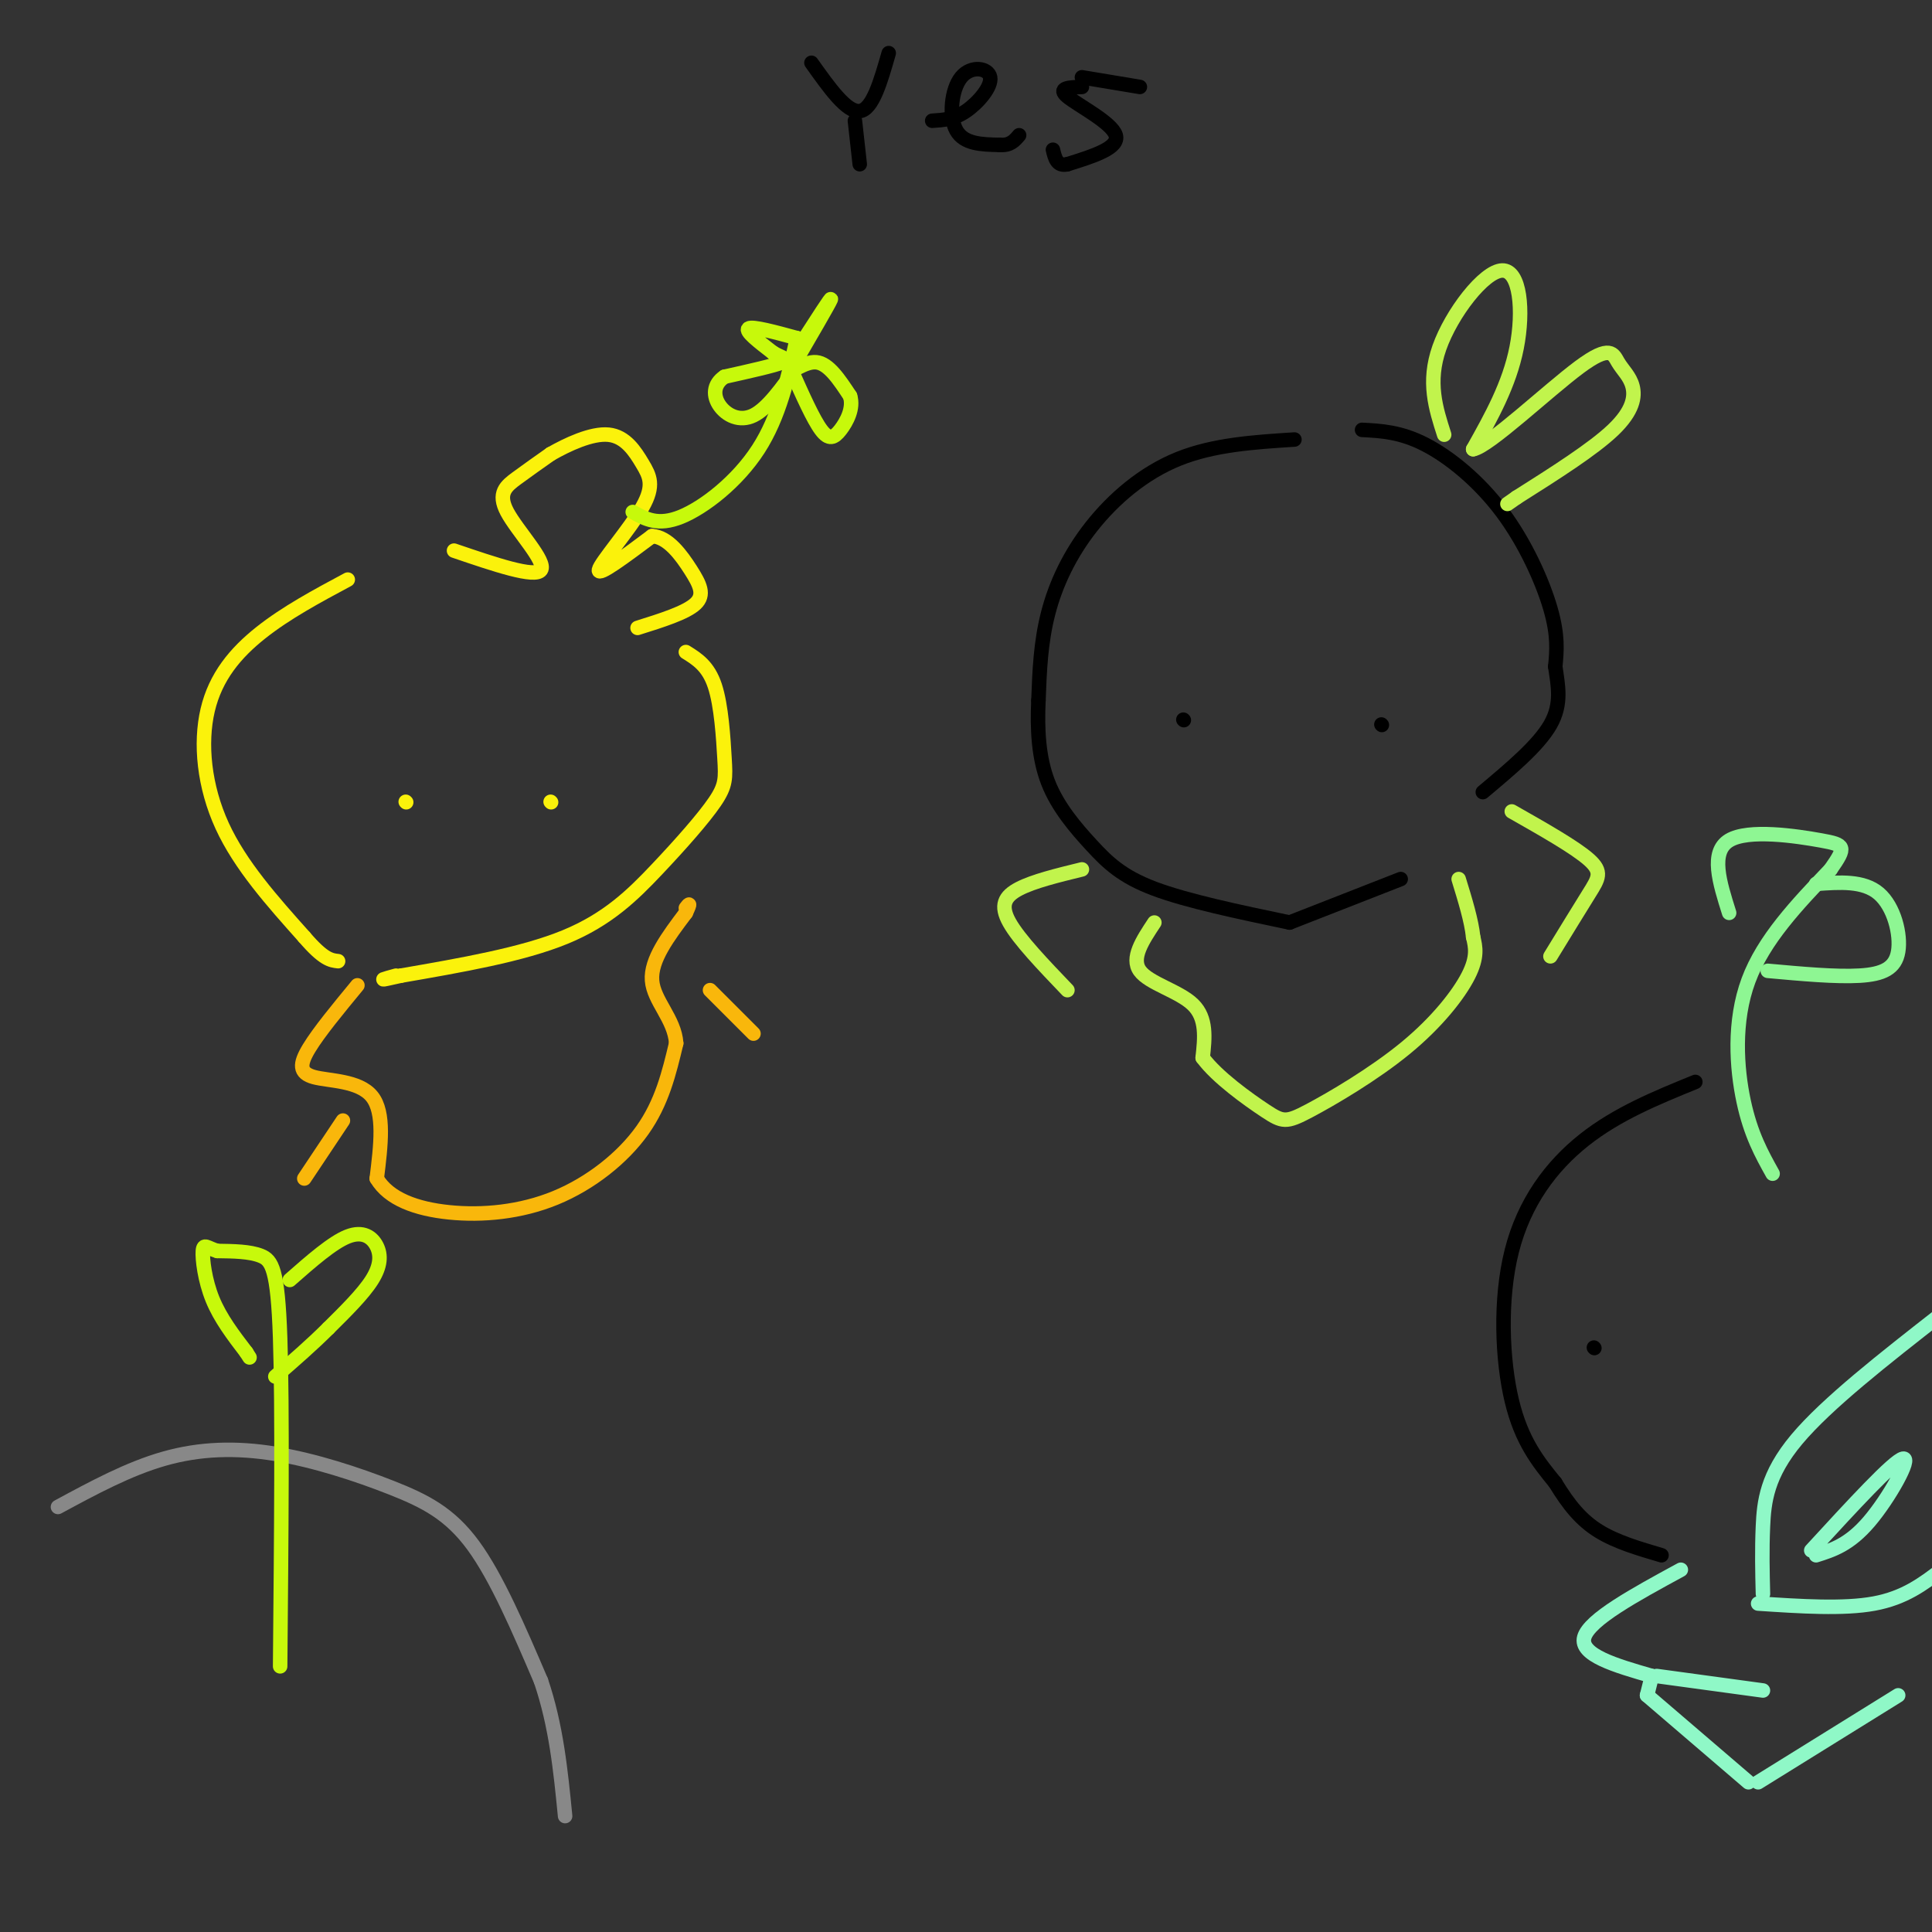 <svg viewBox='0 0 400 400' version='1.1' xmlns='http://www.w3.org/2000/svg' xmlns:xlink='http://www.w3.org/1999/xlink'><rect x="0" y="0" width="400" height="400" fill="#333333" stroke="none"/><g fill='none' stroke='rgb(0,0,0)' stroke-width='3' stroke-linecap='round' stroke-linejoin='round'><path d='M268,91c-8.363,0.536 -16.726,1.071 -24,4c-7.274,2.929 -13.458,8.250 -18,14c-4.542,5.750 -7.440,11.929 -9,18c-1.560,6.071 -1.780,12.036 -2,18'/><path d='M215,145c-0.284,5.968 0.006,11.888 2,17c1.994,5.112 5.691,9.415 9,13c3.309,3.585 6.231,6.453 13,9c6.769,2.547 17.384,4.774 28,7'/><path d='M267,191c0.000,0.000 23.000,-9.000 23,-9'/><path d='M282,89c3.976,0.208 7.952,0.417 13,3c5.048,2.583 11.167,7.542 16,14c4.833,6.458 8.381,14.417 10,20c1.619,5.583 1.310,8.792 1,12'/><path d='M322,138c0.556,3.911 1.444,7.689 -1,12c-2.444,4.311 -8.222,9.156 -14,14'/><path d='M245,149c0.000,0.000 0.100,0.100 0.1,0.1'/><path d='M286,150c0.000,0.000 0.100,0.100 0.1,0.1'/></g>
<g fill='none' stroke='rgb(193,244,76)' stroke-width='3' stroke-linecap='round' stroke-linejoin='round'><path d='M239,191c-2.444,3.689 -4.889,7.378 -3,10c1.889,2.622 8.111,4.178 11,7c2.889,2.822 2.444,6.911 2,11'/><path d='M249,219c2.978,4.039 9.422,8.638 13,11c3.578,2.362 4.289,2.489 9,0c4.711,-2.489 13.422,-7.593 20,-13c6.578,-5.407 11.022,-11.116 13,-15c1.978,-3.884 1.489,-5.942 1,-8'/><path d='M305,194c-0.333,-3.333 -1.667,-7.667 -3,-12'/><path d='M299,90c-1.750,-5.446 -3.500,-10.893 -1,-18c2.500,-7.107 9.250,-15.875 13,-16c3.750,-0.125 4.500,8.393 3,16c-1.500,7.607 -5.250,14.304 -9,21'/><path d='M305,93c3.154,-0.486 15.538,-12.202 22,-17c6.462,-4.798 7.000,-2.678 8,-1c1.000,1.678 2.462,2.913 3,5c0.538,2.087 0.154,5.025 -4,9c-4.154,3.975 -12.077,8.988 -20,14'/><path d='M314,103c-3.333,2.333 -1.667,1.167 0,0'/><path d='M224,180c-5.000,1.222 -10.000,2.444 -13,4c-3.000,1.556 -4.000,3.444 -2,7c2.000,3.556 7.000,8.778 12,14'/><path d='M313,168c6.578,3.733 13.156,7.467 16,10c2.844,2.533 1.956,3.867 0,7c-1.956,3.133 -4.978,8.067 -8,13'/></g>
<g fill='none' stroke='rgb(0,0,0)' stroke-width='3' stroke-linecap='round' stroke-linejoin='round'><path d='M351,224c-8.077,3.292 -16.155,6.583 -23,12c-6.845,5.417 -12.458,12.958 -15,23c-2.542,10.042 -2.012,22.583 0,31c2.012,8.417 5.506,12.708 9,17'/><path d='M322,307c2.822,4.644 5.378,7.756 9,10c3.622,2.244 8.311,3.622 13,5'/><path d='M330,279c0.000,0.000 0.100,0.100 0.1,0.1'/></g>
<g fill='none' stroke='rgb(142,246,147)' stroke-width='3' stroke-linecap='round' stroke-linejoin='round'><path d='M367,243c-2.267,-4.067 -4.533,-8.133 -6,-15c-1.467,-6.867 -2.133,-16.533 1,-25c3.133,-8.467 10.067,-15.733 17,-23'/><path d='M379,180c3.310,-4.738 3.083,-5.083 -2,-6c-5.083,-0.917 -15.024,-2.405 -19,0c-3.976,2.405 -1.988,8.702 0,15'/><path d='M376,183c4.917,-0.357 9.833,-0.714 13,2c3.167,2.714 4.583,8.500 4,12c-0.583,3.500 -3.167,4.714 -8,5c-4.833,0.286 -11.917,-0.357 -19,-1'/></g>
<g fill='none' stroke='rgb(143,248,199)' stroke-width='3' stroke-linecap='round' stroke-linejoin='round'><path d='M348,325c-9.500,5.167 -19.000,10.333 -20,14c-1.000,3.667 6.500,5.833 14,8'/><path d='M342,347c0.000,0.000 -1.000,4.000 -1,4'/><path d='M341,351c0.000,0.000 21.000,18.000 21,18'/><path d='M364,369c0.000,0.000 29.000,-18.000 29,-18'/><path d='M365,330c-0.111,-4.489 -0.222,-8.978 0,-14c0.222,-5.022 0.778,-10.578 7,-18c6.222,-7.422 18.111,-16.711 30,-26'/><path d='M364,332c8.833,0.583 17.667,1.167 24,0c6.333,-1.167 10.167,-4.083 14,-7'/><path d='M375,321c8.556,-9.311 17.111,-18.622 19,-19c1.889,-0.378 -2.889,8.178 -7,13c-4.111,4.822 -7.556,5.911 -11,7'/><path d='M343,347c0.000,0.000 22.000,3.000 22,3'/></g>
<g fill='none' stroke='rgb(251,242,11)' stroke-width='3' stroke-linecap='round' stroke-linejoin='round'><path d='M72,120c-6.375,3.417 -12.750,6.833 -18,11c-5.250,4.167 -9.375,9.083 -11,16c-1.625,6.917 -0.750,15.833 3,24c3.750,8.167 10.375,15.583 17,23'/><path d='M63,194c4.000,4.667 5.500,4.833 7,5'/><path d='M94,114c8.417,2.869 16.833,5.738 18,4c1.167,-1.738 -4.917,-8.083 -7,-12c-2.083,-3.917 -0.167,-5.405 2,-7c2.167,-1.595 4.583,-3.298 7,-5'/><path d='M114,94c3.424,-1.959 8.484,-4.356 12,-4c3.516,0.356 5.489,3.467 7,6c1.511,2.533 2.561,4.490 0,9c-2.561,4.510 -8.732,11.574 -9,13c-0.268,1.426 5.366,-2.787 11,-7'/><path d='M135,111c3.310,0.143 6.083,4.000 8,7c1.917,3.000 2.976,5.143 1,7c-1.976,1.857 -6.988,3.429 -12,5'/><path d='M142,135c2.320,1.446 4.640,2.891 6,7c1.360,4.109 1.759,10.880 2,15c0.241,4.120 0.322,5.589 -2,9c-2.322,3.411 -7.048,8.765 -12,14c-4.952,5.235 -10.129,10.353 -19,14c-8.871,3.647 -21.435,5.824 -34,8'/><path d='M83,202c-5.833,1.333 -3.417,0.667 -1,0'/><path d='M84,166c0.000,0.000 0.100,0.100 0.1,0.1'/><path d='M114,166c0.000,0.000 0.100,0.100 0.1,0.1'/></g>
<g fill='none' stroke='rgb(199,249,11)' stroke-width='3' stroke-linecap='round' stroke-linejoin='round'><path d='M131,106c2.622,1.467 5.244,2.933 10,1c4.756,-1.933 11.644,-7.267 16,-14c4.356,-6.733 6.178,-14.867 8,-23'/><path d='M165,70c-4.583,-1.250 -9.167,-2.500 -10,-2c-0.833,0.500 2.083,2.750 5,5'/><path d='M160,73c1.756,1.089 3.644,1.311 2,2c-1.644,0.689 -6.822,1.844 -12,3'/><path d='M150,78c-2.393,1.583 -2.375,4.042 -1,6c1.375,1.958 4.107,3.417 7,2c2.893,-1.417 5.946,-5.708 9,-10'/><path d='M166,71c3.167,-4.917 6.333,-9.833 6,-9c-0.333,0.833 -4.167,7.417 -8,14'/><path d='M164,76c-0.444,1.644 2.444,-1.244 5,-1c2.556,0.244 4.778,3.622 7,7'/><path d='M176,82c0.798,2.524 -0.708,5.333 -2,7c-1.292,1.667 -2.369,2.190 -4,0c-1.631,-2.190 -3.815,-7.095 -6,-12'/></g>
<g fill='none' stroke='rgb(136,136,136)' stroke-width='3' stroke-linecap='round' stroke-linejoin='round'><path d='M12,312c7.308,-3.952 14.616,-7.904 22,-10c7.384,-2.096 14.845,-2.335 23,-1c8.155,1.335 17.003,4.244 24,7c6.997,2.756 12.142,5.359 17,12c4.858,6.641 9.429,17.321 14,28'/><path d='M112,348c3.167,9.333 4.083,18.667 5,28'/></g>
<g fill='none' stroke='rgb(199,249,11)' stroke-width='3' stroke-linecap='round' stroke-linejoin='round'><path d='M58,345c0.244,-26.844 0.489,-53.689 0,-68c-0.489,-14.311 -1.711,-16.089 -4,-17c-2.289,-0.911 -5.644,-0.956 -9,-1'/><path d='M45,259c-2.107,-0.619 -2.875,-1.667 -3,0c-0.125,1.667 0.393,6.048 2,10c1.607,3.952 4.304,7.476 7,11'/><path d='M51,280c1.167,1.833 0.583,0.917 0,0'/><path d='M60,265c4.417,-3.881 8.833,-7.762 12,-9c3.167,-1.238 5.083,0.167 6,2c0.917,1.833 0.833,4.095 -1,7c-1.833,2.905 -5.417,6.452 -9,10'/><path d='M68,275c-3.333,3.333 -7.167,6.667 -11,10'/></g>
<g fill='none' stroke='rgb(249,183,11)' stroke-width='3' stroke-linecap='round' stroke-linejoin='round'><path d='M74,204c-3.988,4.833 -7.976,9.667 -10,13c-2.024,3.333 -2.083,5.167 1,6c3.083,0.833 9.310,0.667 12,4c2.690,3.333 1.845,10.167 1,17'/><path d='M78,244c2.483,4.231 8.191,6.309 15,7c6.809,0.691 14.718,-0.006 22,-3c7.282,-2.994 13.938,-8.284 18,-14c4.062,-5.716 5.531,-11.858 7,-18'/><path d='M140,216c-0.333,-5.067 -4.667,-8.733 -5,-13c-0.333,-4.267 3.333,-9.133 7,-14'/><path d='M142,189c1.167,-2.500 0.583,-1.750 0,-1'/><path d='M71,232c0.000,0.000 -8.000,12.000 -8,12'/><path d='M147,205c0.000,0.000 9.000,9.000 9,9'/></g>
<g fill='none' stroke='rgb(0,0,0)' stroke-width='3' stroke-linecap='round' stroke-linejoin='round'><path d='M168,13c3.667,5.167 7.333,10.333 10,10c2.667,-0.333 4.333,-6.167 6,-12'/><path d='M177,25c0.000,0.000 1.000,9.000 1,9'/><path d='M193,25c2.233,-0.136 4.466,-0.271 7,-2c2.534,-1.729 5.370,-5.051 5,-7c-0.370,-1.949 -3.946,-2.525 -6,0c-2.054,2.525 -2.587,8.150 -1,11c1.587,2.850 5.293,2.925 9,3'/><path d='M207,30c2.167,0.167 3.083,-0.917 4,-2'/><path d='M224,18c-2.600,0.089 -5.200,0.178 -3,2c2.200,1.822 9.200,5.378 10,8c0.800,2.622 -4.600,4.311 -10,6'/><path d='M221,34c-2.167,0.500 -2.583,-1.250 -3,-3'/><path d='M224,16c0.000,0.000 12.000,2.000 12,2'/></g>
</svg>